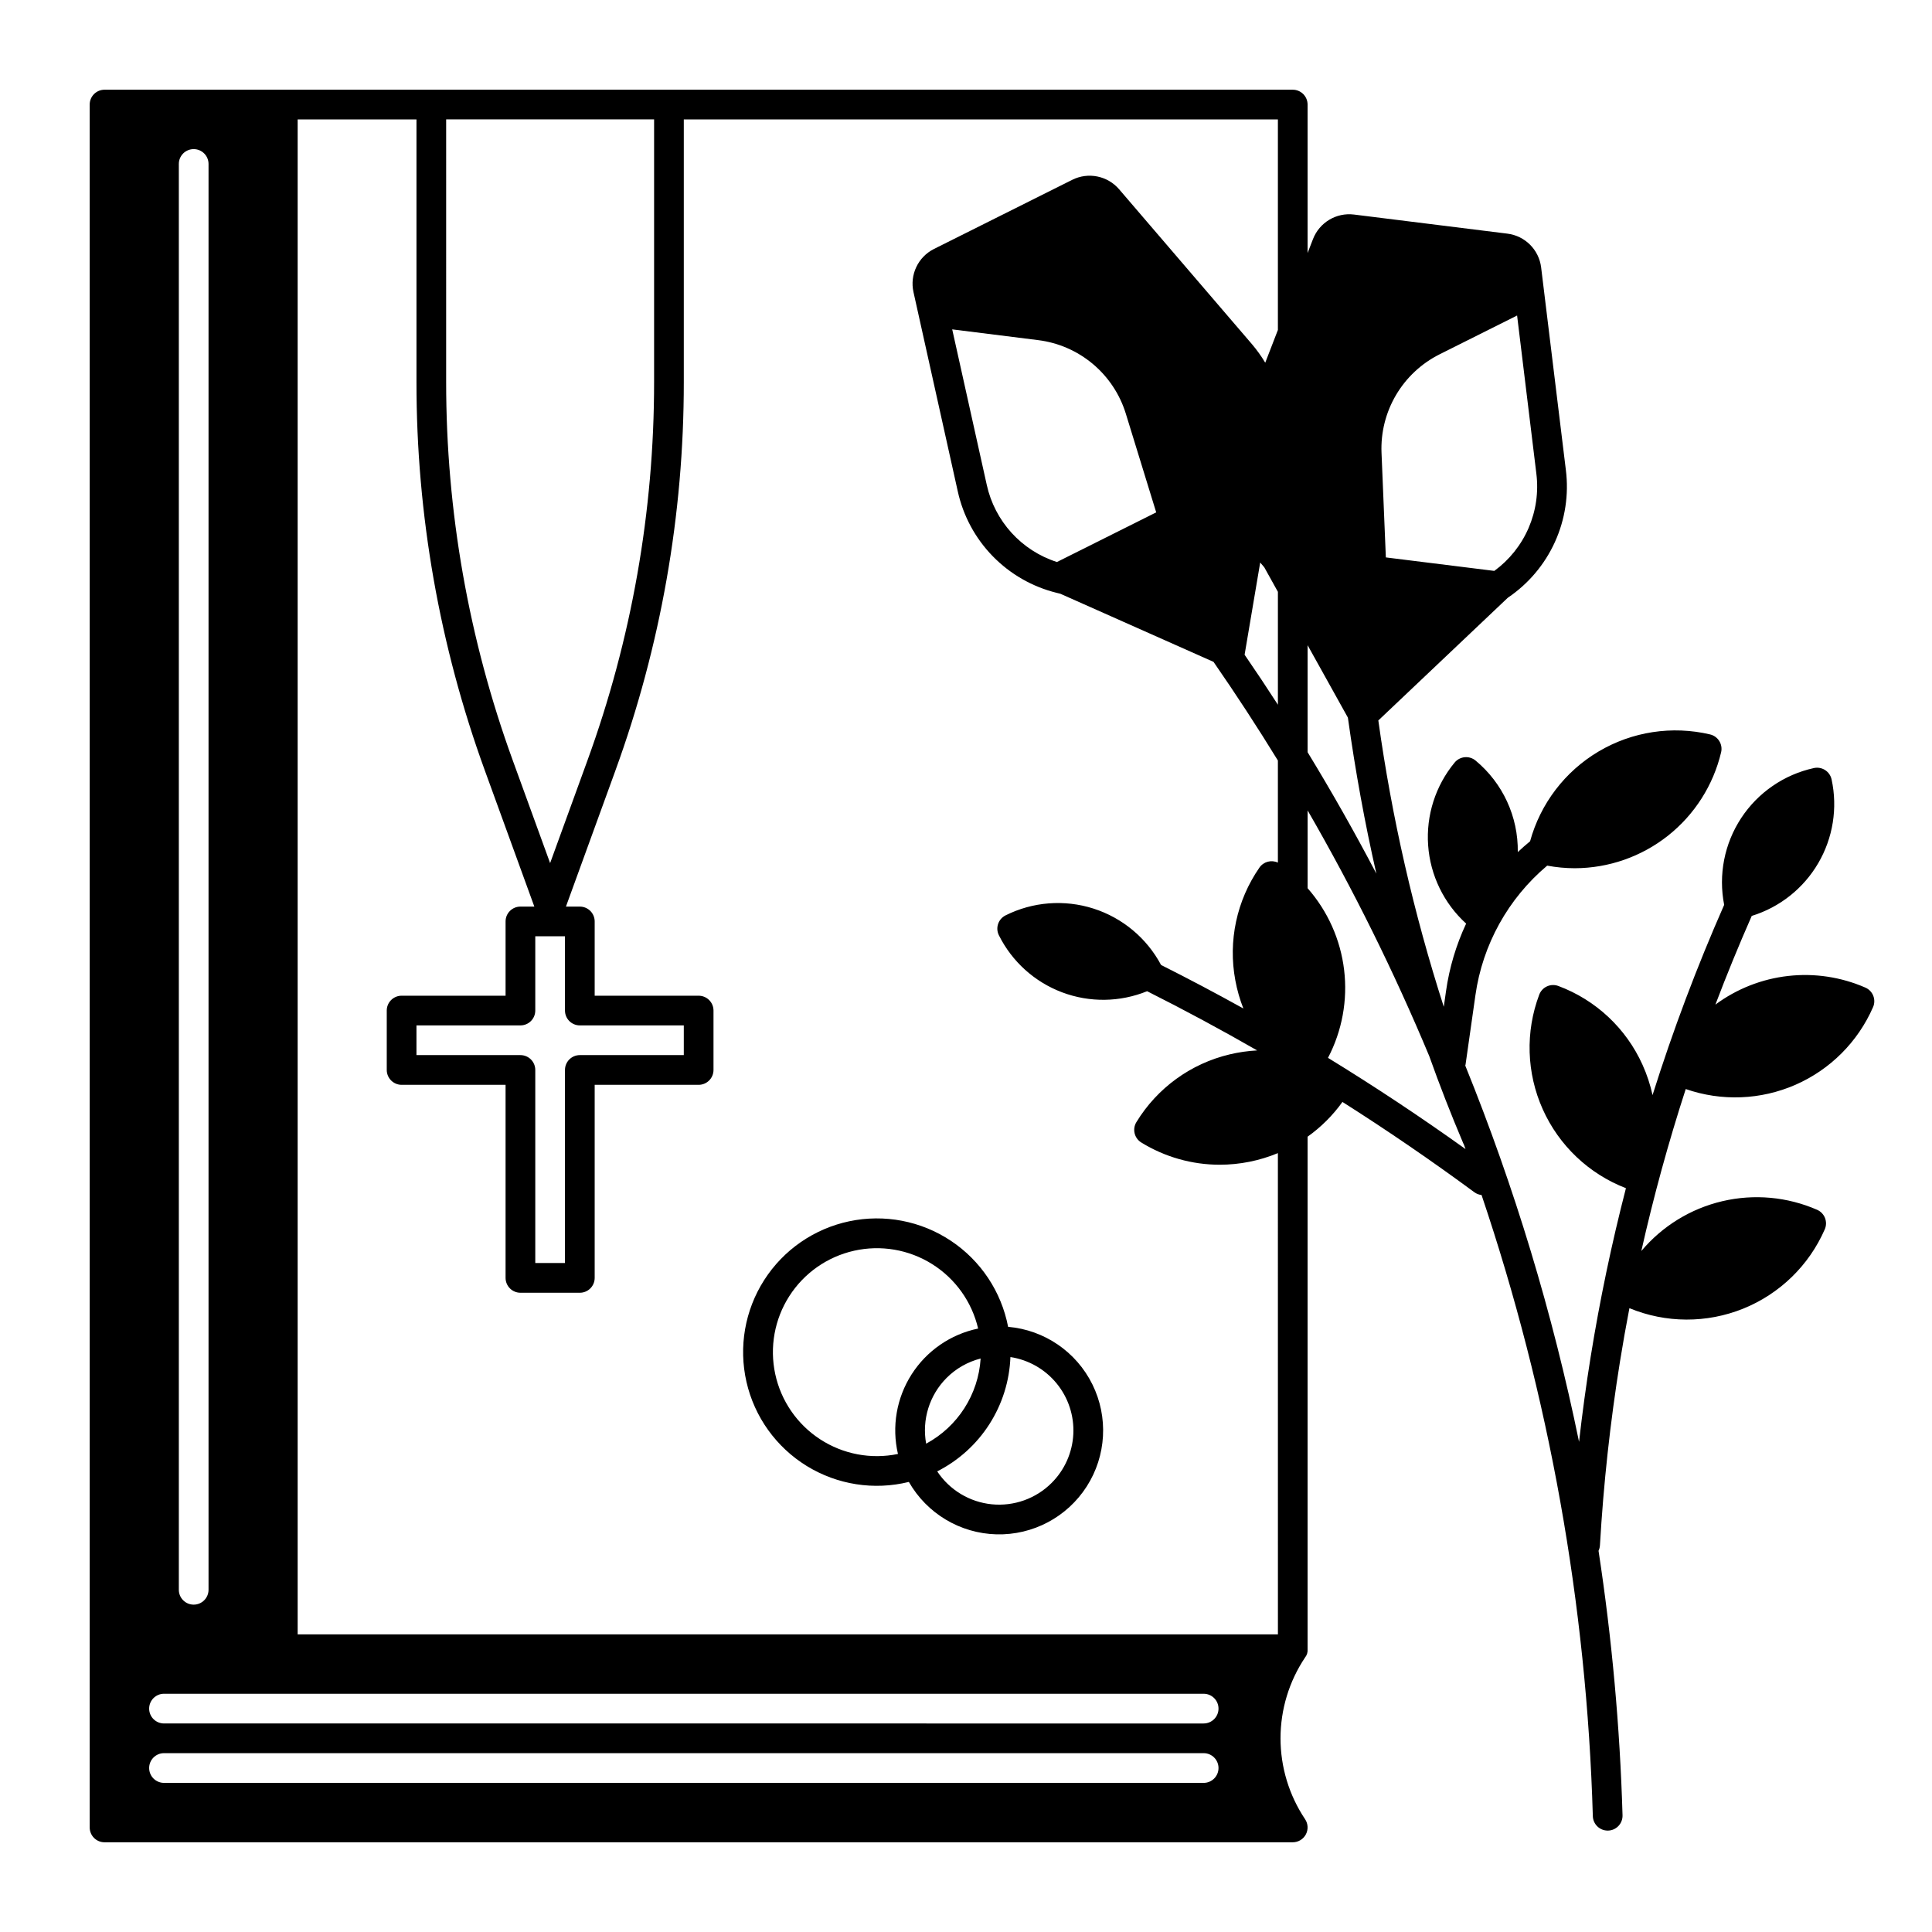 <?xml version="1.0" encoding="UTF-8"?>
<!-- Uploaded to: SVG Find, www.svgrepo.com, Generator: SVG Find Mixer Tools -->
<svg fill="#000000" width="800px" height="800px" version="1.1" viewBox="144 144 512 512" xmlns="http://www.w3.org/2000/svg">
 <g>
  <path d="m411.16 495.62c-1.797-9.332-7.266-17.551-15.184-22.809-7.914-5.262-17.613-7.121-26.91-5.16-9.301 1.957-17.426 7.57-22.547 15.574-5.121 8.004-6.812 17.734-4.695 26.996 2.117 9.266 7.871 17.289 15.961 22.273 8.094 4.984 17.848 6.508 27.074 4.231 4.781 8.375 13.594 13.645 23.234 13.891 9.641 0.242 18.707-4.57 23.906-12.695 5.199-8.121 5.769-18.375 1.508-27.023-4.262-8.652-12.738-14.445-22.348-15.277zm-29.199 33.695h0.004c-7.117 1.477-14.527 0.078-20.617-3.887-6.094-3.965-10.371-10.176-11.902-17.281-1.531-7.106-0.195-14.527 3.719-20.648 3.914-6.125 10.086-10.453 17.18-12.043 7.09-1.594 14.523-0.32 20.68 3.543s10.535 10.004 12.188 17.082c-7.273 1.504-13.629 5.883-17.629 12.141-4 6.258-5.305 13.863-3.617 21.094zm12.902-20.164h0.004c2.488-2.488 5.602-4.258 9.012-5.129-0.594 9.512-6.055 18.043-14.441 22.566-1.16-6.352 0.867-12.867 5.43-17.438zm27.832 27.832h0.004c-4.176 4.18-10.012 6.258-15.887 5.668-5.879-0.594-11.18-3.797-14.441-8.723 5.641-2.859 10.418-7.176 13.828-12.504 3.41-5.328 5.336-11.469 5.574-17.789 4.816 0.734 9.188 3.234 12.266 7.012 3.082 3.773 4.648 8.559 4.402 13.426-0.25 4.867-2.293 9.469-5.742 12.91z"/>
  <path d="m640.44 407.9c-0.379-0.973-1.133-1.754-2.09-2.172-6.438-2.812-13.5-3.879-20.48-3.086-6.981 0.789-13.629 3.406-19.273 7.59 3.004-7.914 6.215-15.75 9.633-23.508h0.004c7.414-2.289 13.699-7.273 17.617-13.973 3.914-6.695 5.18-14.621 3.539-22.203-0.465-2.125-2.559-3.469-4.684-3.008-7.918 1.734-14.844 6.5-19.289 13.277-4.445 6.777-6.059 15.027-4.496 22.98-7.246 16.445-13.582 33.273-18.98 50.414-0.602-2.762-1.492-5.453-2.656-8.031-4.348-9.66-12.375-17.18-22.301-20.883-0.977-0.367-2.059-0.332-3.012 0.098-0.949 0.43-1.691 1.223-2.059 2.199-3.711 9.852-3.375 20.77 0.93 30.375 4.301 9.605 12.227 17.125 22.047 20.914-3.805 14.734-6.922 29.629-9.348 44.684-1.199 7.445-2.223 14.973-3.078 22.535-6.996-34.082-17.086-67.453-30.148-99.699 0.023-0.105 0.059-0.203 0.074-0.309l2.609-18.332c1.887-13.406 8.664-25.641 19.023-34.359 2.414 0.453 4.863 0.684 7.32 0.688 8.973-0.023 17.676-3.066 24.711-8.641 7.031-5.574 11.984-13.352 14.059-22.082 0.5-2.113-0.805-4.238-2.922-4.738-10.07-2.375-20.668-0.75-29.566 4.531s-15.398 13.809-18.137 23.785c-1.121 0.926-2.211 1.875-3.258 2.867 0.137-9.363-3.977-18.285-11.188-24.258-1.676-1.387-4.156-1.152-5.543 0.52-5.078 6.141-7.594 14.004-7.027 21.953 0.566 7.949 4.172 15.375 10.07 20.734-2.656 5.668-4.453 11.699-5.332 17.895l-0.59 4.144h-0.004c-7.957-24.746-13.762-50.133-17.344-75.875l34.32-32.523c5.441-3.672 9.758-8.777 12.473-14.754 2.715-5.973 3.723-12.582 2.906-19.098l-6.551-53.668c-0.57-4.691-4.266-8.391-8.957-8.969l-40.637-5.059c-4.691-0.582-9.172 2.106-10.871 6.512l-1.43 3.691v-39.348c0-1.047-0.414-2.047-1.152-2.785s-1.742-1.152-2.785-1.152h-314.88c-2.176 0-3.938 1.762-3.938 3.938v456.58c0 1.043 0.414 2.043 1.152 2.781 0.738 0.738 1.738 1.152 2.785 1.152h314.88c1.453 0 2.785-0.797 3.473-2.078 0.684-1.281 0.609-2.832-0.195-4.039-4.246-6.344-6.512-13.805-6.512-21.434 0-7.633 2.266-15.09 6.512-21.434 0.492-0.613 0.73-1.398 0.66-2.184v-135.82c3.566-2.539 6.691-5.652 9.238-9.211 11.926 7.566 23.578 15.543 34.957 23.93 0.559 0.41 1.219 0.664 1.91 0.734 17.926 53.109 27.863 108.59 29.488 164.61 0.062 2.129 1.805 3.824 3.934 3.824h0.121c2.172-0.066 3.879-1.879 3.816-4.051-0.691-23.473-2.816-46.883-6.359-70.094 0.215-0.461 0.344-0.957 0.371-1.465 0.945-16.309 2.719-32.562 5.312-48.695 0.758-4.727 1.594-9.441 2.5-14.141 9.645 3.988 20.473 4.035 30.152 0.129 9.676-3.906 17.441-11.449 21.617-21.016 0.422-0.957 0.441-2.039 0.062-3.012-0.379-0.973-1.133-1.754-2.09-2.172-7.902-3.449-16.711-4.25-25.105-2.281-8.398 1.969-15.934 6.602-21.48 13.203 3.258-14.484 7.184-28.789 11.77-42.922 9.484 3.297 19.867 2.898 29.07-1.125s16.547-11.371 20.566-20.574c0.422-0.957 0.441-2.039 0.062-3.012zm-131.69-32.375c-5.711-10.898-11.785-21.629-18.223-32.184v-28.359l10.676 19.188c1.992 14.27 4.508 28.02 7.547 41.355zm42.398-106.02v0.004c0.613 4.898-0.098 9.875-2.055 14.41-1.961 4.535-5.098 8.461-9.086 11.375l-28.742-3.574-1.148-27.734v0.004c-0.219-5.363 1.117-10.676 3.84-15.301 2.727-4.625 6.727-8.367 11.523-10.777l20.566-10.297zm-127.05 23.434c-9.398-3.016-16.484-10.809-18.598-20.449l-9.156-41.203 22.812 2.856c5.328 0.668 10.348 2.859 14.457 6.309 4.113 3.453 7.144 8.016 8.73 13.141l8.062 26.191zm53.867 0.133c0.348 0.43 0.711 0.852 1.082 1.27l3.609 6.496v29.922c-2.871-4.453-5.812-8.871-8.824-13.25zm-215.73-117.43h55.105v69.586c0.016 34.23-5.969 68.199-17.684 100.36l-9.871 27.148-9.871-27.145c-11.715-32.168-17.699-66.137-17.68-100.37zm35.426 240.1h27.551v7.871h-27.551c-2.176 0-3.938 1.762-3.938 3.938v51.168h-7.871v-51.168c0-1.043-0.414-2.047-1.152-2.785s-1.742-1.152-2.785-1.152h-27.551v-7.871h27.551c1.043 0 2.047-0.414 2.785-1.152 0.738-0.738 1.152-1.738 1.152-2.785v-19.68h7.871v19.68c0 1.047 0.414 2.047 1.152 2.785 0.738 0.738 1.738 1.152 2.785 1.152zm-106.27-228.29c0-2.172 1.762-3.934 3.934-3.934 2.176 0 3.938 1.762 3.938 3.934v377.86c0 2.172-1.762 3.934-3.938 3.934-2.172 0-3.934-1.762-3.934-3.934zm271.59 429.03h-275.52c-2.172 0-3.934-1.762-3.934-3.938 0-2.172 1.762-3.938 3.934-3.938h275.52c2.172 0 3.934 1.766 3.934 3.938 0 2.176-1.762 3.938-3.934 3.938zm0-15.742-275.52-0.004c-2.172 0-3.934-1.762-3.934-3.934 0-2.176 1.762-3.938 3.934-3.938h275.52c2.172 0 3.934 1.762 3.934 3.938 0 2.172-1.762 3.934-3.934 3.934zm19.68-23.617-259.78-0.004v-401.47h31.488v69.586c-0.02 35.148 6.125 70.027 18.152 103.05l13.082 35.973h-3.684c-2.172 0-3.938 1.762-3.938 3.938v19.68h-27.551c-2.172 0-3.938 1.762-3.938 3.934v15.746c0 1.043 0.418 2.043 1.156 2.781 0.738 0.738 1.738 1.156 2.781 1.156h27.551v51.168c0 1.043 0.418 2.043 1.156 2.781s1.738 1.152 2.781 1.152h15.746c1.043 0 2.043-0.414 2.781-1.152 0.738-0.738 1.152-1.738 1.152-2.781v-51.168h27.551c1.047 0 2.047-0.418 2.785-1.156 0.738-0.738 1.152-1.738 1.152-2.781v-15.746c0-1.043-0.414-2.043-1.152-2.781-0.738-0.738-1.738-1.152-2.785-1.152h-27.551v-19.68c0-1.043-0.414-2.047-1.152-2.785-0.738-0.738-1.738-1.152-2.781-1.152h-3.684l13.082-35.973h-0.004c12.031-33.023 18.176-67.902 18.156-103.05v-69.586h157.44v55.793l-3.352 8.68c-1.039-1.738-2.219-3.387-3.531-4.926l-35.188-41.031c-3.074-3.59-8.199-4.625-12.426-2.512l-36.641 18.324c-4.223 2.113-6.465 6.836-5.43 11.449l11.73 52.773v-0.004c1.422 6.492 4.633 12.453 9.27 17.207 4.637 4.758 10.512 8.121 16.965 9.711l0.957 0.238 40.586 18.047c5.938 8.574 11.625 17.289 17.059 26.141v27.059c-1.738-0.809-3.809-0.25-4.894 1.328-6.035 8.707-8.332 19.469-6.383 29.879 0.469 2.547 1.184 5.043 2.129 7.453-7.199-4-14.469-7.844-21.809-11.531-3.801-7.133-10.238-12.496-17.938-14.953-7.699-2.453-16.055-1.805-23.281 1.812-1.945 0.977-2.731 3.34-1.754 5.285 3.477 6.961 9.453 12.355 16.734 15.102s15.332 2.641 22.539-0.293c9.84 4.945 19.562 10.176 29.168 15.695v-0.004c-2.453 0.129-4.887 0.477-7.277 1.047-10.309 2.441-19.211 8.902-24.727 17.949-1.137 1.852-0.555 4.273 1.297 5.41 6.258 3.852 13.465 5.891 20.812 5.887 5.281-0.008 10.508-1.051 15.383-3.078zm13.273-152.78c3.746-7.164 5.234-15.293 4.269-23.316-0.965-8.023-4.336-15.57-9.672-21.641v-20.617c12.129 20.996 22.898 42.75 32.242 65.125 2.781 7.812 5.785 15.512 9.008 23.098 0.043 0.098 0.098 0.188 0.148 0.281 0.152 0.414 0.297 0.828 0.449 1.242-11.855-8.484-24-16.543-36.445-24.172z"/>
 </g>
</svg>